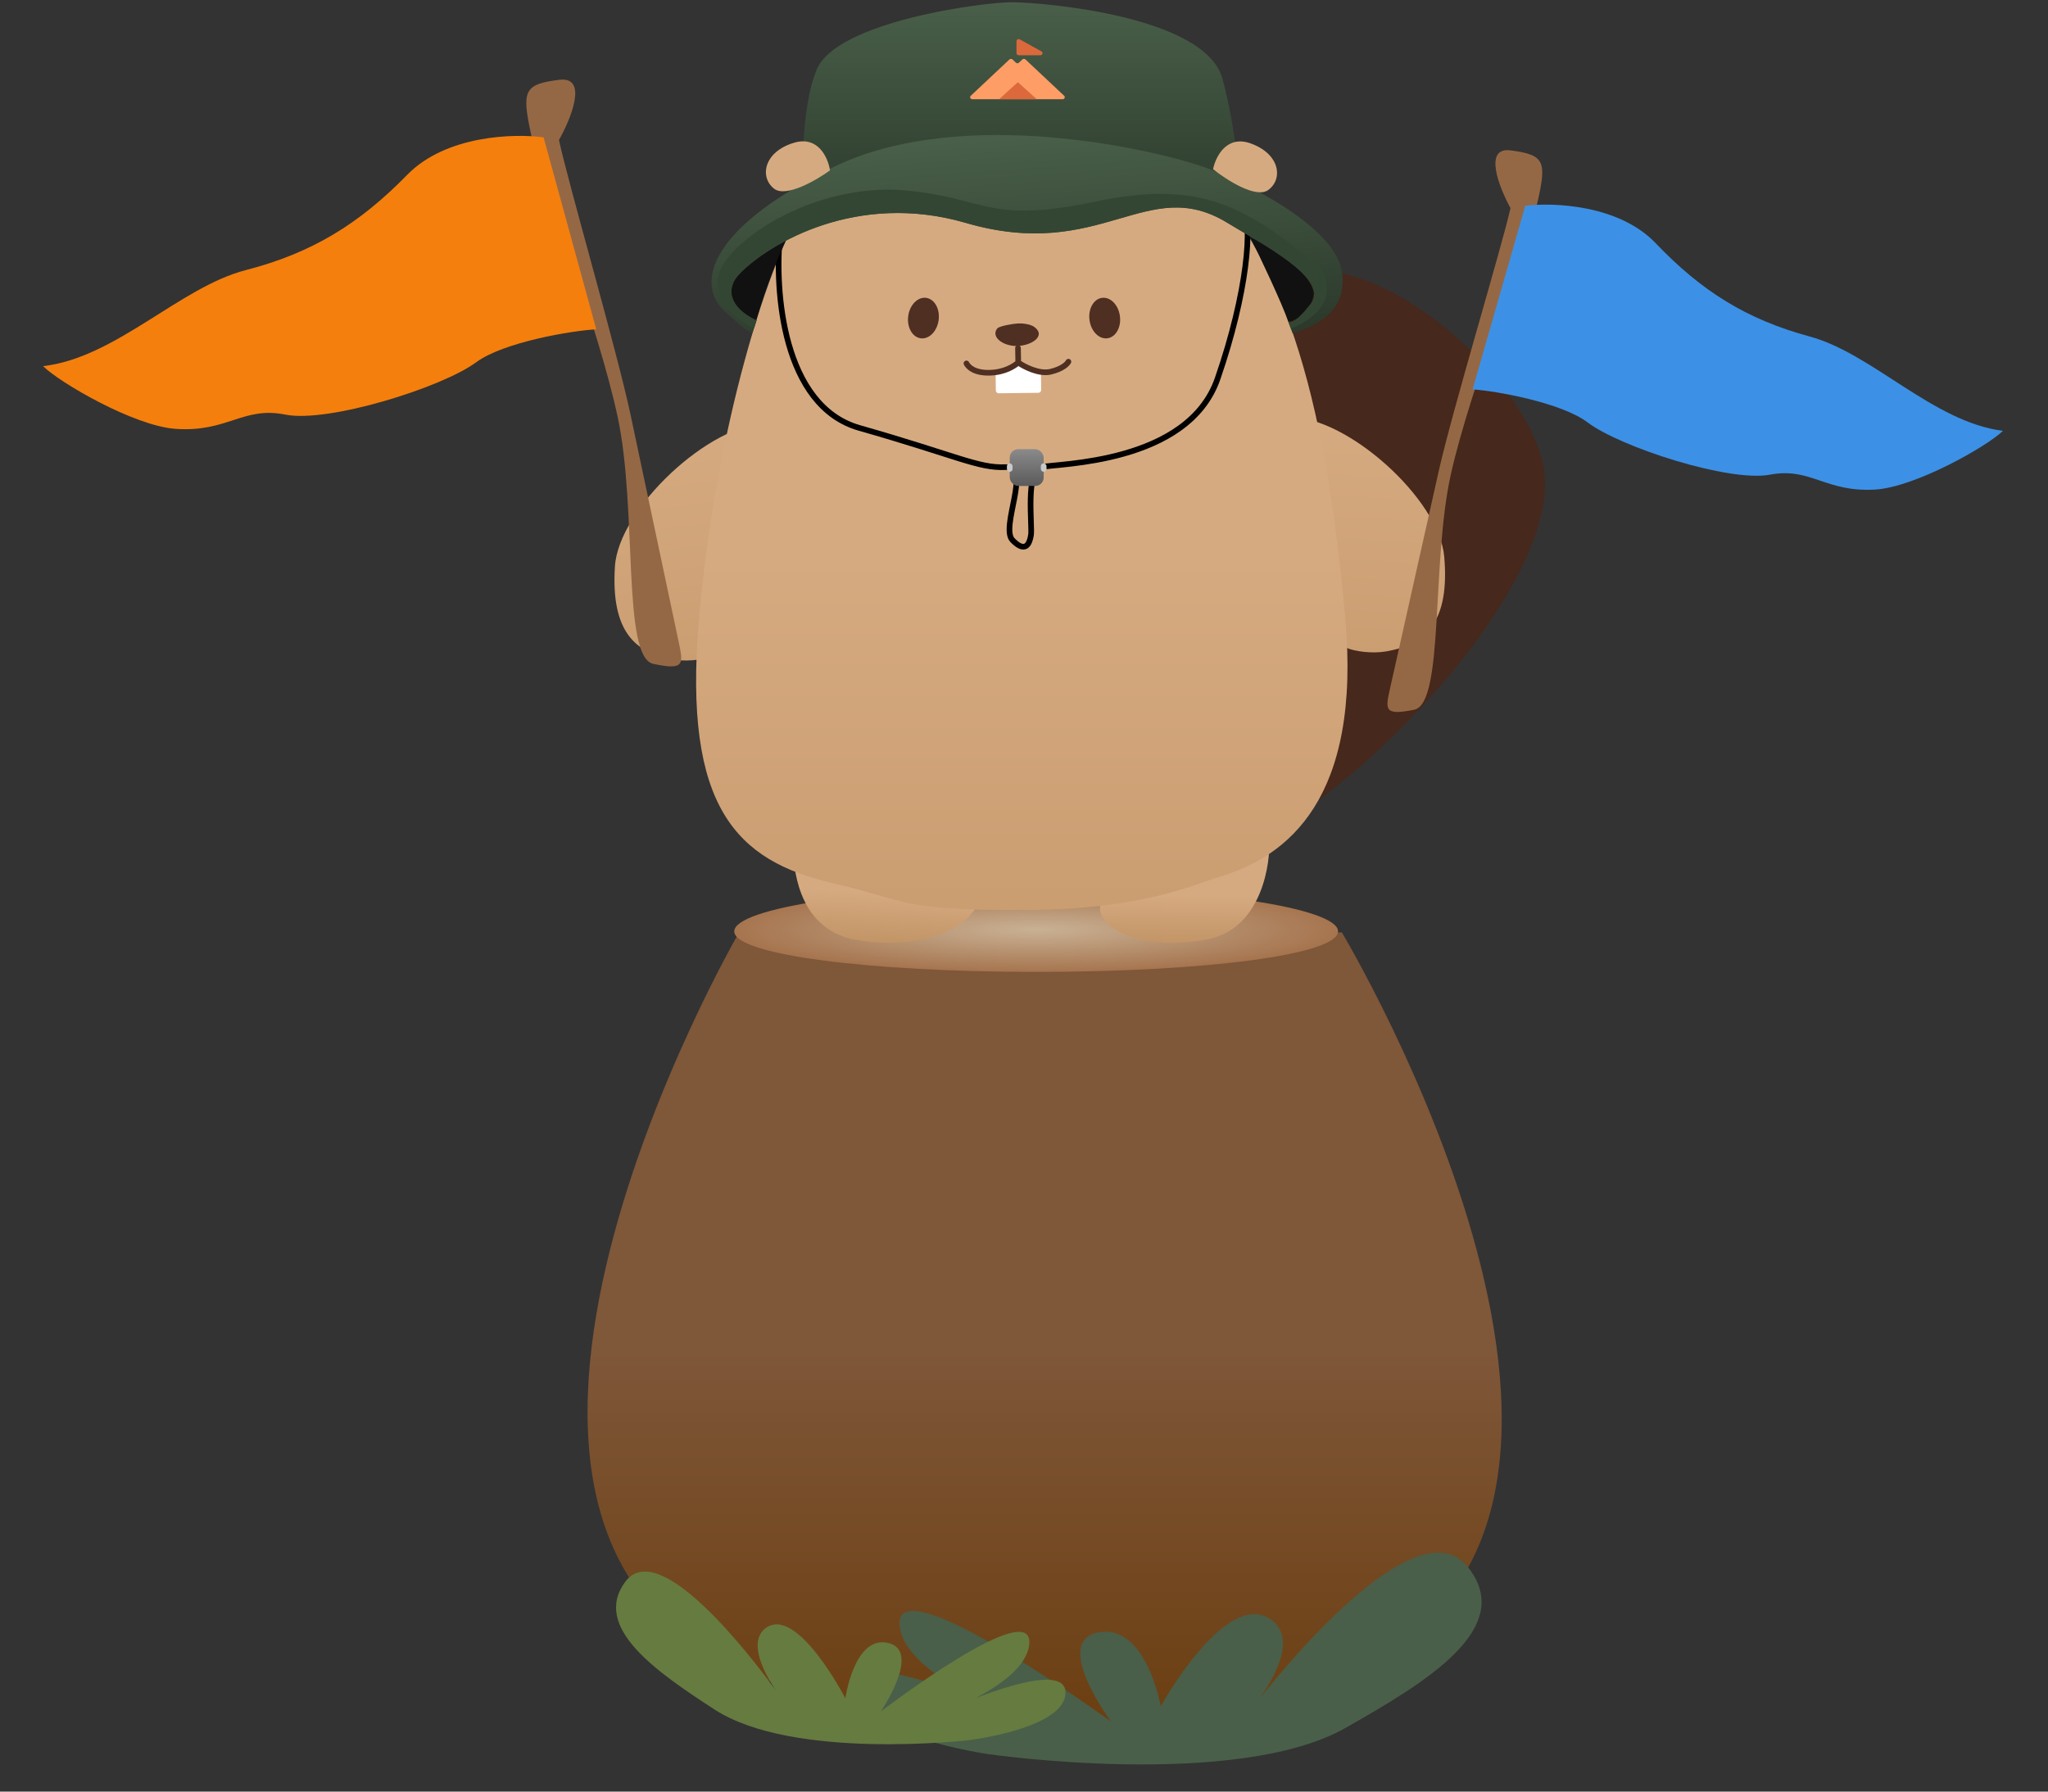 <svg width="376" height="329" viewBox="0 0 376 329" fill="none" xmlns="http://www.w3.org/2000/svg">
<rect x="0" y="0" width="376" height="329" fill="#333333" stroke="none"/>
<path d="M137.824 307.445C71.697 281.572 135.693 171.227 135.693 171.227H246.359C246.359 171.227 312.384 281.45 246.359 307.445C209.379 322.005 174.859 321.936 137.824 307.445Z" fill="url(#paint0_linear_39_9130)"/>
<path d="M245.659 171.033C245.659 175.324 221.131 178.479 190.31 178.479C159.488 178.479 134.807 175.324 134.807 171.033C134.807 166.742 159.488 162.939 190.31 162.939C221.131 162.939 245.659 166.742 245.659 171.033Z" fill="url(#paint1_radial_39_9130)"/>
<path d="M221.967 172.423C231.773 170.386 233.326 158.13 232.995 154.19C222.913 155.483 202.793 162.779 202.031 166.144C201.078 170.35 209.71 174.97 221.967 172.423Z" fill="url(#paint2_linear_39_9130)"/>
<path d="M157.268 172.612C147.143 170.884 145.817 160.872 145.557 155.993C155.986 155.513 178.317 159.354 179.6 163.308C181.202 168.25 171.729 175.081 157.268 172.612Z" fill="url(#paint3_linear_39_9130)"/>
<path d="M214.21 157.259C230.842 165.532 288.877 110.593 283.263 85.148C278.973 65.705 240.721 33.941 225.538 58.508C206.56 89.217 193.42 146.919 214.21 157.259Z" fill="#46281C"/>
<path d="M265.153 102.229C264.232 91.576 247.166 76.414 236.792 76.644C235.764 79.956 241.744 89.846 242.019 99.689C242.295 109.533 245.683 116.681 247.343 119.025C248.691 119.581 251.783 120.078 254.442 119.628C261.874 118.371 266.178 114.094 265.153 102.229Z" fill="url(#paint4_linear_39_9130)"/>
<path d="M112.896 104.029C113.571 93.356 130.329 77.789 140.737 77.77C141.845 81.057 136.079 91.088 136.032 100.936C135.985 110.783 132.754 118.011 131.144 120.394C129.805 120.982 126.716 121.553 124.04 121.167C116.558 120.088 112.143 115.916 112.896 104.029Z" fill="url(#paint5_linear_39_9130)"/>
<path d="M128.293 114.138C131.184 79.636 141.205 46.5 148.383 36.754C148.383 36.754 160.901 22.119 178.391 20.53C210.208 17.641 219.259 30.317 219.259 30.317C235.318 47.098 243.099 70.777 246.966 113.353C250.001 146.778 236.346 157.34 223.758 161.068C218.797 162.537 209.917 166.946 188.967 167.085C164.688 167.245 167.106 165.485 152.862 162.173C135.226 158.072 125.431 148.302 128.293 114.138Z" fill="url(#paint6_linear_39_9130)"/>
<path d="M186.656 63.537C184.059 63.548 181.839 61.822 183.125 60.266C183.718 59.812 186.02 59.45 186.853 59.397C187.643 59.347 189.181 59.495 189.926 60.061C192.143 61.745 189.252 63.526 186.656 63.537Z" fill="#4F2F22"/>
<path d="M182.83 71.704L182.789 68.283L187.432 66.82L191.11 68.184L191.15 71.606C191.153 71.893 190.924 72.128 190.637 72.132L183.355 72.218C183.068 72.221 182.833 71.991 182.83 71.704Z" fill="white"/>
<path d="M186.898 63.902L186.944 66.576M186.944 66.576C188.047 67.35 190.785 68.77 192.917 68.258C195.048 67.746 195.964 66.819 196.155 66.42M186.944 66.576C186.26 67.183 184.478 68.402 181.626 68.45C178.773 68.499 177.743 67.327 177.435 66.738" stroke="#4F2F22" stroke-width="1.039" stroke-linecap="round"/>
<ellipse cx="169.535" cy="58.41" rx="2.816" ry="3.747" transform="rotate(7.66 169.535 58.41)" fill="#4F2F22"/>
<ellipse cx="2.816" cy="3.747" rx="2.816" ry="3.747" transform="matrix(-0.991 0.133 0.133 0.991 205.11 54.321)" fill="#4F2F22"/>
<path d="M143.217 43.114C142.176 53.261 143.633 74.564 157.792 78.591C175.49 83.625 179.655 86.022 184.6 85.782C189.545 85.542 183.559 96.809 185.901 99.206C188.243 101.603 189.024 99.925 189.284 98.247C189.545 96.569 188.243 86.501 191.106 85.782C193.969 85.063 218.087 85.321 223.553 69.5C229.018 53.679 230.049 41.176 228.227 37.82" stroke="black" stroke-width="1.039"/>
<rect x="185.381" y="82.483" width="6.232" height="6.751" rx="1.558" fill="url(#paint7_linear_39_9130)"/>
<rect x="184.862" y="85.081" width="1.039" height="1.558" rx="0.519" fill="#C9C9C9"/>
<rect x="191.094" y="85.081" width="1.039" height="1.558" rx="0.519" fill="#C9C9C9"/>
<path d="M149.934 12.791C147.008 19.886 147.146 32.952 147.58 38.597C152.156 36.469 166.155 30.779 185.666 30.987C204.369 31.187 221.846 35.035 227.756 37.672C227.698 33.811 226.954 23.768 224.441 14.477C221.299 2.864 191.336 0.466 185.992 0.409C180.649 0.352 153.592 3.923 149.934 12.791Z" fill="url(#paint8_linear_39_9130)"/>
<path d="M138.747 59.113C140.669 52.349 143.285 46.166 144.353 44.052C141.862 45.285 136.398 48.808 134.477 51.979C132.555 55.15 136.523 58.056 138.747 59.113Z" fill="#121111"/>
<path d="M236.535 59.113C235.497 55.997 231.342 47.169 229.524 43.533C238.665 47.688 241.123 52.189 241.21 53.92C240.794 57.452 237.92 58.854 236.535 59.113Z" fill="#121111"/>
<path d="M135.91 50.113C133.138 52.843 133.735 56.406 138.9 58.854L138.121 61.191C135.69 59.724 137.193 60.756 133.187 57.296C128.18 52.971 128.55 42.808 152.696 30.834C176.842 18.86 213.56 27.899 221.475 30.834C229.389 33.77 245.354 41.843 246.403 50.113C247.182 56.257 243.192 59.405 237.314 61.191L236.535 59.114C236.535 58.941 237.159 60.308 240.69 55.738C244.222 51.168 231.342 44.601 225.37 40.937C210.568 31.855 202.259 48.208 177.331 40.937C157.388 35.12 141.408 44.631 135.91 50.113Z" fill="url(#paint9_linear_39_9130)"/>
<path d="M132.668 48.727C136.823 41.975 151.364 33.666 166.165 34.964C180.966 36.262 181.226 41.196 200.961 37.041C220.696 32.886 228.745 38.08 241.988 48.727C243.278 49.763 246.616 56.424 236.991 60.33L236.535 59.113C236.535 58.94 237.159 60.307 240.69 55.737C244.222 51.167 231.341 44.6 225.369 40.935C210.568 31.854 202.259 48.206 177.331 40.935C157.388 35.119 141.408 44.63 135.91 50.112C133.138 52.842 133.735 56.405 138.899 58.853L138.417 60.299C135.012 58.564 129.417 54.01 132.668 48.727Z" fill="#334633"/>
<path d="M195.368 17.585C195.618 17.82 195.441 18.222 195.088 18.222H178.508C178.155 18.222 177.978 17.82 178.228 17.585L185.327 10.916C185.482 10.77 185.734 10.771 185.889 10.918L186.51 11.509C186.665 11.657 186.917 11.657 187.073 11.511L187.707 10.914C187.861 10.769 188.112 10.769 188.267 10.914L195.368 17.585Z" fill="#FF9D66"/>
<path d="M183.429 18.222L186.876 15.09L190.343 18.222H183.429Z" fill="#DB693B"/>
<path d="M191.208 9.44C191.563 9.637 191.413 10.146 191.001 10.146H187.026C186.802 10.146 186.62 9.976 186.62 9.767V7.56C186.62 7.266 186.963 7.083 187.234 7.233L191.208 9.44Z" fill="#DB693B"/>
<path d="M145.801 26.208C150.261 24.891 152.047 29.044 152.382 31.284C149.862 33.114 144.281 36.348 142.112 34.646C139.4 32.519 140.226 27.854 145.801 26.208Z" fill="#D6AA80"/>
<path d="M229.523 26.305C225.129 24.783 223.152 28.848 222.713 31.07C225.145 33.015 230.57 36.505 232.816 34.906C235.623 32.906 235.015 28.208 229.523 26.305Z" fill="#D6AA80"/>
<path d="M181.326 322.108C181.326 322.108 156.801 318.493 156.065 310.115C155.525 303.955 168.965 308.008 179.395 312.043C172.924 308.736 166.058 304.077 165.212 298.911C163.159 286.372 203.983 316.153 203.983 316.153C203.983 316.153 192.845 301.153 201.855 299.731C210.487 298.368 213.101 313.338 213.101 313.338C213.101 313.338 225.124 291.571 233.351 297.418C238.204 300.868 233.832 308.309 231.143 312.048C237.644 303.87 260.561 276.668 269.471 287.745C278.514 298.987 261.578 309.044 247.08 317.28C226.917 328.734 181.326 322.108 181.326 322.108Z" fill="#495F49"/>
<path d="M177.881 319.552C177.881 319.552 195.222 317.475 195.611 311.03C195.896 306.291 186.425 309.028 179.09 311.839C183.629 309.474 188.425 306.078 188.943 302.115C190.2 292.497 161.712 314.296 161.712 314.296C161.712 314.296 169.375 303.042 162.96 301.681C156.814 300.378 155.199 311.857 155.199 311.857C155.199 311.857 146.322 294.706 140.579 298.979C137.191 301.5 140.411 307.372 142.378 310.336C137.636 303.834 120.944 282.17 114.8 290.46C108.564 298.875 120.739 307.131 131.155 313.91C145.642 323.338 177.881 319.552 177.881 319.552Z" fill="#667B40"/>
<path d="M102.733 14.652C107.993 14.027 104.852 21.76 102.624 25.704C104.239 33.327 113.294 64.496 115.779 76.224L124.6 117.859C125.47 121.964 125.718 123.137 119.943 121.909C114.169 120.682 117.036 93.727 113.433 76.721C109.83 59.715 99.051 31.976 97.436 24.352C95.82 16.729 96.159 15.432 102.733 14.652Z" fill="#956845"/>
<path d="M74.779 32.087C81.874 24.826 94.413 24.486 99.797 25.224L109.468 60.479C105.142 60.689 92.451 62.803 87.416 66.529C81.122 71.186 60.196 77.709 52.392 76.137C44.588 74.565 41.744 79.449 32.187 78.749C24.541 78.189 10.925 70.248 7.906 67.233C21.241 65.725 33.018 52.727 45.114 49.604C57.209 46.482 65.912 41.163 74.779 32.087Z" fill="#F57F0C"/>
<path d="M277.337 27.612C272.298 26.954 275.225 34.408 277.319 38.218C275.684 45.514 266.65 75.32 264.135 86.545L255.208 126.395C254.328 130.323 254.077 131.446 259.631 130.333C265.185 129.219 262.734 103.324 266.38 87.048C270.026 70.771 280.677 44.275 282.312 36.978C283.946 29.682 283.637 28.434 277.337 27.612Z" fill="#956845"/>
<path d="M303.963 44.652C297.237 37.606 285.21 37.141 280.037 37.789L270.365 71.508C274.514 71.757 286.666 73.927 291.456 77.558C297.443 82.097 317.448 88.587 324.953 87.166C332.457 85.744 335.132 90.462 344.31 89.897C351.652 89.444 364.804 81.977 367.734 79.118C354.956 77.522 343.801 64.92 332.231 61.789C320.661 58.659 312.37 53.459 303.963 44.652Z" fill="#3C91E6"/>
<defs>
<linearGradient id="paint0_linear_39_9130" x1="191.787" y1="171.227" x2="191.787" y2="318.339" gradientUnits="userSpaceOnUse">
<stop offset="0.524" stop-color="#7F5739"/>
<stop offset="1" stop-color="#6B3E10"/>
</linearGradient>
<radialGradient id="paint1_radial_39_9130" cx="0" cy="0" r="1" gradientUnits="userSpaceOnUse" gradientTransform="translate(190.233 170.709) scale(55.426 7.77)">
<stop stop-color="#C9B194"/>
<stop offset="1" stop-color="#A6754F"/>
</radialGradient>
<linearGradient id="paint2_linear_39_9130" x1="216.775" y1="157.433" x2="216.644" y2="181.552" gradientUnits="userSpaceOnUse">
<stop offset="0.289" stop-color="#D6AA80"/>
<stop offset="1" stop-color="#B0814F"/>
</linearGradient>
<linearGradient id="paint3_linear_39_9130" x1="162.481" y1="156.568" x2="161.207" y2="181.665" gradientUnits="userSpaceOnUse">
<stop offset="0.289" stop-color="#D6AA80"/>
<stop offset="1" stop-color="#B0814F"/>
</linearGradient>
<linearGradient id="paint4_linear_39_9130" x1="252.79" y1="77.939" x2="244.161" y2="223.786" gradientUnits="userSpaceOnUse">
<stop stop-color="#D6AA80"/>
<stop offset="1" stop-color="#B0814F"/>
</linearGradient>
<linearGradient id="paint5_linear_39_9130" x1="124.726" y1="79.448" x2="143.043" y2="223.503" gradientUnits="userSpaceOnUse">
<stop stop-color="#D6AA80"/>
<stop offset="1" stop-color="#B0814F"/>
</linearGradient>
<linearGradient id="paint6_linear_39_9130" x1="185.046" y1="102.074" x2="185.046" y2="319.472" gradientUnits="userSpaceOnUse">
<stop stop-color="#D6AA80"/>
<stop offset="1" stop-color="#B0814F"/>
</linearGradient>
<linearGradient id="paint7_linear_39_9130" x1="188.497" y1="82.483" x2="188.497" y2="97.025" gradientUnits="userSpaceOnUse">
<stop stop-color="#8A8A8A"/>
<stop offset="1" stop-color="#242424"/>
</linearGradient>
<linearGradient id="paint8_linear_39_9130" x1="187.913" y1="0.429" x2="187.913" y2="39.379" gradientUnits="userSpaceOnUse">
<stop stop-color="#495F49"/>
<stop offset="1" stop-color="#2C3A2C"/>
</linearGradient>
<linearGradient id="paint9_linear_39_9130" x1="189.245" y1="24.942" x2="191.799" y2="62.625" gradientUnits="userSpaceOnUse">
<stop stop-color="#495F49"/>
<stop offset="1" stop-color="#2C3A2C"/>
</linearGradient>
</defs>
</svg>
